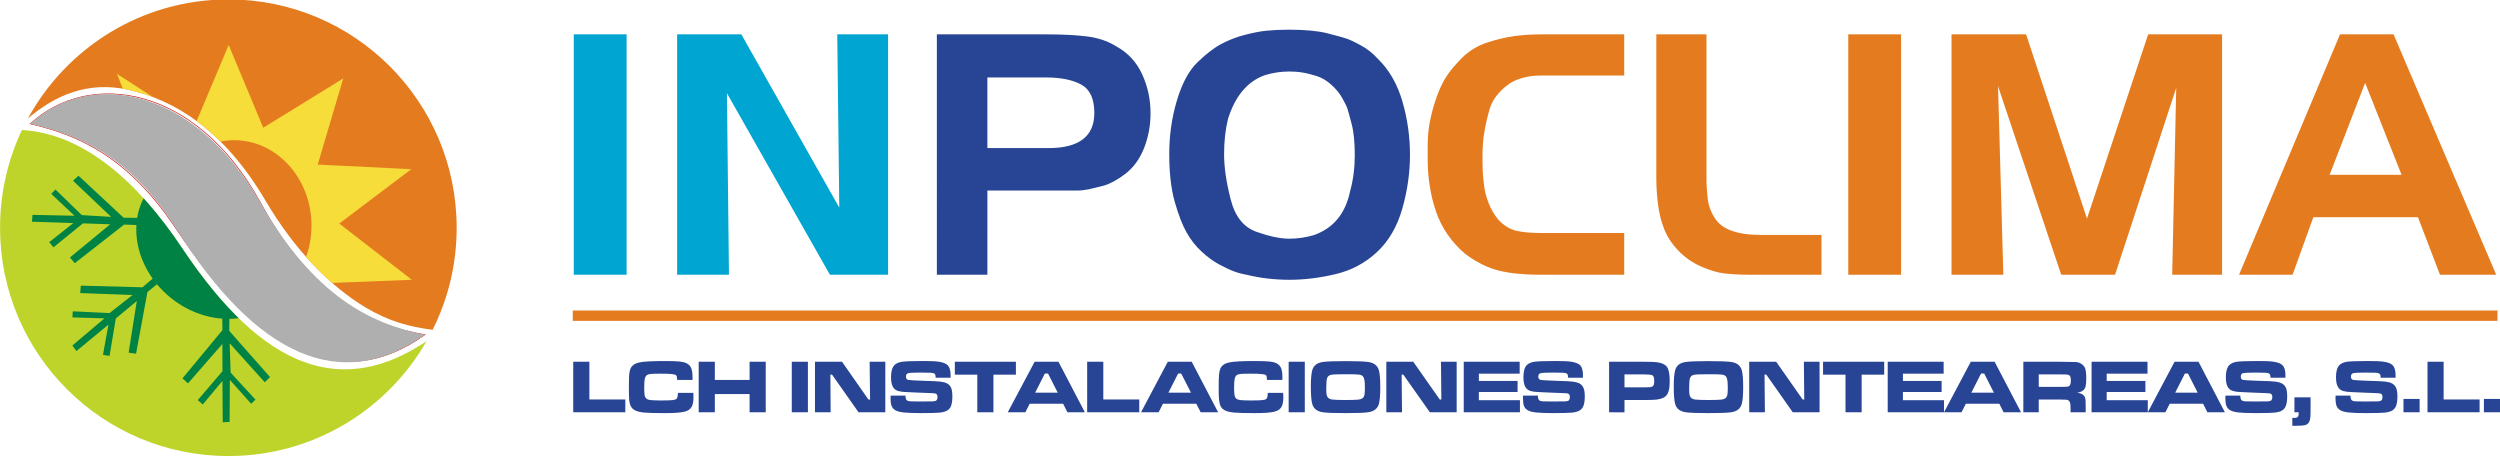 <?xml version="1.0" encoding="utf-8"?>
<!-- Generator: Adobe Illustrator 15.0.0, SVG Export Plug-In . SVG Version: 6.00 Build 0)  -->
<!DOCTYPE svg PUBLIC "-//W3C//DTD SVG 1.1//EN" "http://www.w3.org/Graphics/SVG/1.1/DTD/svg11.dtd">
<svg version="1.1" id="Layer_1" xmlns="http://www.w3.org/2000/svg" xmlns:xlink="http://www.w3.org/1999/xlink" x="0px" y="0px"
	 width="772.725px" height="141.137px" viewBox="0 0 772.725 141.137" enable-background="new 0 0 772.725 141.137"
	 xml:space="preserve">
<g>
	<path fill="none" stroke="#CF2724" stroke-width="0.227" stroke-miterlimit="10" d="M9.34,38.258
		c18.425-16.81,51.307-11.877,71.149,24.378c16.583,30.218,33.704,37.814,50.825,40.819c-25.568,18.312-51.222,5.697-76.762-32.599
		C39.728,48.576,24.591,41.801,9.34,38.258L9.34,38.258z"/>
	<path fill-rule="evenodd" clip-rule="evenodd" fill="#AFAFB0" d="M9.34,38.258c18.425-16.81,50.542-11.452,71.149,24.378
		c16.583,28.771,33.704,37.304,50.825,40.819c-26.022,18.595-52.214,6.378-76.762-32.599C40.294,48.208,24.591,41.801,9.34,38.258
		L9.34,38.258z"/>
	<path fill-rule="evenodd" clip-rule="evenodd" fill="#BED42B" d="M131.854,105.439c-12.161,21.231-35.036,35.518-61.256,35.518
		c-38.977,0-70.583-31.578-70.583-70.554c0-10.829,2.438-21.062,6.775-30.217c19.021,1.105,35.717,15.846,49.521,36.539
		C81.539,114.566,105.917,122.9,131.854,105.439L131.854,105.439z"/>
	<g>
		<defs>
			<path id="SVGID_1_" d="M131.854,105.439c-12.161,21.231-35.036,35.518-61.256,35.518c-38.977,0-70.583-31.578-70.583-70.554
				c0-10.829,2.438-21.062,6.775-30.217c19.021,1.105,35.717,15.846,49.521,36.539C81.539,114.566,105.917,122.9,131.854,105.439
				L131.854,105.439z"/>
		</defs>
		<clipPath id="SVGID_2_">
			<use xlink:href="#SVGID_1_"  overflow="visible"/>
		</clipPath>
		<path clip-path="url(#SVGID_2_)" fill-rule="evenodd" clip-rule="evenodd" fill="#008244" d="M81.255,56.995
			c11.197,9.184,13.861,24.435,5.953,34.072c-4.025,4.904-9.95,7.398-16.299,7.483l-0.057,3.714l12.614,14.286l-1.616,1.616
			l-10.857-12.048l0.284,9.043l7.682,8.362l-1.332,1.275l-6.576-7.37l-0.085,12.982l-2.126,0.113l-0.085-12.784l-6.094,7.285
			l-1.531-1.36l7.625-8.93l-0.028-8.418l-10.63,12.188l-1.701-1.56l12.359-14.91l-0.057-3.543
			c-5.527-0.396-11.225-2.579-16.101-6.576c-1.502-1.247-2.863-2.608-4.082-4.054l-2.948,2.409l-3.515,19.049l-2.296-0.312
			l2.523-15.959l-6.491,5.386l-1.928,11.565l-2.041-0.312l1.701-9.354l-9.893,8.163l-1.275-1.7l9.921-8.391l-9.893-0.312
			l0.113-1.871l11.367,0.538l7.115-5.584l-16.186-0.595l0.198-2.297L44.036,88.8l3.146-2.693c-3.628-5.073-5.357-10.97-5.017-16.554
			l-3.798-0.142l-15.25,11.934l-1.502-1.758l12.444-10.261l-8.419-0.284l-9.1,7.398l-1.332-1.587l7.455-5.896L9.879,68.532
			l0.17-2.126l12.983,0.283l-7.2-6.775l1.304-1.332l8.164,7.909l9.042,0.539L22.578,55.861l1.672-1.559l13.946,12.982l4.195,0.057
			c0.567-3.458,1.984-6.718,4.28-9.524C54.553,48.179,70.059,47.811,81.255,56.995L81.255,56.995z"/>
	</g>
	<path fill-rule="evenodd" clip-rule="evenodd" fill="#E57B1F" d="M70.597-0.18c38.976,0,70.554,31.606,70.554,70.583
		c0,11.338-2.665,22.025-7.427,31.521c-7.37-0.879-13.805-2.777-20.58-6.803c-11.282-6.746-22.082-17.858-31.153-33.222
		C69.208,40.186,53.844,30.831,39.671,27.741c-12.586-2.721-22.535,1.645-31.039,8.873C20.594,14.702,43.866-0.18,70.597-0.18
		L70.597-0.18z"/>
	<g>
		<defs>
			<path id="SVGID_3_" d="M70.597-0.18c38.976,0,70.554,31.606,70.554,70.583c0,11.338-2.665,22.025-7.427,31.521
				c-7.37-0.879-13.805-2.777-20.58-6.803c-11.282-6.746-22.082-17.858-31.153-33.222C69.208,40.186,53.844,30.831,39.671,27.741
				c-12.586-2.721-22.535,1.645-31.039,8.873C20.594,14.702,43.866-0.18,70.597-0.18L70.597-0.18z"/>
		</defs>
		<clipPath id="SVGID_4_">
			<use xlink:href="#SVGID_3_"  overflow="visible"/>
		</clipPath>
		<path clip-path="url(#SVGID_4_)" fill-rule="evenodd" clip-rule="evenodd" fill="#F6DD3A" d="M42.478,38.967l-6.321-16.129
			l18.227,11.735l4.564,9.468l0.878-4.365l10.857-25.767l10.687,25.569l24.718-15.222l-7.88,26.617l28.913,1.417l-22.252,16.809
			l22.422,17.377l-30.841,1.219L50.868,47.386L42.478,38.967z M72.354,43.332c13.209,0,23.924,11.82,23.924,26.391
			S85.564,96.113,72.354,96.113S48.43,84.293,48.43,69.723S59.145,43.332,72.354,43.332L72.354,43.332z"/>
	</g>
	<path fill="#00A5D1" d="M177.35,10.62h16.328v74.296H177.35V10.62z M225.312,84.916h-16.016V10.62h19.843l30.274,53.546
		l-0.624-53.546h15.704v74.296h-17.972l-31.833-56.098L225.312,84.916z"/>
	<path fill="#284595" d="M323.277,23.943h-18.085V45.77H324.1c9.439,0,14.145-3.628,14.145-10.856c0-4.337-1.332-7.257-3.968-8.73
		C331.611,24.708,327.955,23.943,323.277,23.943L323.277,23.943z M305.192,84.916h-15.619V10.62h33.902
		c5.159,0,9.439,0.227,12.813,0.681c3.374,0.453,6.378,1.502,8.986,3.175c3.458,1.927,6.038,4.762,7.767,8.504
		c1.701,3.741,2.58,7.738,2.58,12.019c0,3.827-0.68,7.427-2.013,10.8c-1.361,3.402-3.288,6.038-5.811,7.966
		c-2.494,1.871-4.734,3.09-6.689,3.628c-1.984,0.511-3.543,0.879-4.706,1.134c-1.191,0.227-2.353,0.369-3.515,0.369H324.1h-18.907
		V84.916z M379.573,36.728c-0.822,3.316-1.219,6.944-1.219,10.941c0,3.94,0.652,8.532,2.013,13.861
		c1.332,5.357,3.997,8.703,7.993,10.12c3.997,1.417,7.37,2.126,10.148,2.126c2.664,0,5.272-0.397,7.738-1.162
		c5.925-2.126,9.609-6.605,11.056-13.493c0.964-3.515,1.445-7.2,1.445-11.14c0-3.997-0.312-7.229-0.992-9.751
		c-0.651-2.522-1.077-4.082-1.332-4.791c-0.227-0.68-0.766-1.729-1.56-3.146c-0.793-1.417-1.898-2.778-3.345-4.082
		c-1.445-1.304-2.976-2.211-4.592-2.722c-1.616-0.51-3.09-0.878-4.394-1.077c-1.304-0.227-2.665-0.312-4.025-0.312
		c-2.551,0-5.074,0.368-7.568,1.134C385.583,25.162,381.784,29.669,379.573,36.728L379.573,36.728z M363.671,31.398
		c1.587-5.442,3.713-9.467,6.406-12.104c2.693-2.607,5.159-4.507,7.455-5.726c2.268-1.19,4.649-2.126,7.172-2.778
		c2.522-0.652,4.762-1.105,6.774-1.304c1.984-0.198,4.309-0.312,6.917-0.312c4.961,0,8.872,0.368,11.735,1.077
		c2.863,0.737,4.819,1.275,5.896,1.615c1.049,0.34,2.58,1.049,4.536,2.126c1.956,1.049,3.713,2.41,5.216,4.082
		c3.515,3.373,6.066,7.767,7.653,13.153c1.587,5.414,2.381,10.942,2.381,16.611c0,5.556-0.794,11.141-2.381,16.668
		c-1.587,5.556-4.195,10.006-7.795,13.38c-3.629,3.373-7.881,5.669-12.784,6.831c-4.876,1.162-9.639,1.758-14.259,1.758
		s-9.042-0.511-13.323-1.56c-1.446-0.255-2.778-0.623-3.968-1.077c-1.219-0.453-2.722-1.162-4.507-2.126s-3.6-2.296-5.414-3.969
		c-1.843-1.7-3.374-3.656-4.649-5.952c-1.275-2.268-2.495-5.386-3.628-9.383s-1.701-8.929-1.701-14.797
		C361.403,41.915,362.168,36.5,363.671,31.398L363.671,31.398z"/>
	<path fill="#E57B1F" d="M502.03,10.62v12.728h-25.625c-4.536,0-8.164,1.077-10.829,3.231c-2.692,2.183-4.422,4.592-5.187,7.257
		c-0.737,2.636-1.305,5.074-1.645,7.313s-0.511,4.479-0.511,6.689v1.333v1.134c0,0.964,0.028,2.013,0.085,3.146
		c0.086,1.134,0.228,2.523,0.426,4.139s0.68,3.373,1.389,5.216c0.737,1.871,1.729,3.6,3.033,5.159
		c1.729,1.814,3.571,2.92,5.584,3.373c1.984,0.454,4.564,0.681,7.711,0.681h25.568v12.897h-26.164
		c-4.933,0-9.128-0.425-12.586-1.275c-3.486-0.879-6.973-2.607-10.46-5.216c-4.195-3.6-7.171-7.909-8.929-12.926
		c-1.729-5.046-2.608-10.46-2.608-16.328v-4.451c0-2.692,0.284-5.301,0.822-7.852c0.539-2.551,1.247-4.961,2.069-7.229
		s1.786-4.28,2.892-6.009c1.105-1.701,2.721-3.628,4.847-5.783c2.154-2.126,4.734-3.685,7.768-4.706
		c3.033-0.992,5.867-1.644,8.504-2.013c2.664-0.34,5.329-0.51,8.021-0.51H502.03z M563.003,72.614v12.302h-19.842h-1.333h-1.134
		c-2.891,0-5.471-0.142-7.71-0.396c-2.239-0.283-4.648-1.021-7.285-2.183c-2.607-1.162-4.933-2.778-6.916-4.848
		c-2.013-2.069-3.459-4.309-4.394-6.661c-0.936-2.381-1.56-4.904-1.899-7.597c-0.369-2.693-0.539-5.471-0.539-8.391V10.62h15.506
		v40.819c0,1.786,0,3.317,0,4.592s0.113,3.033,0.368,5.216c0.227,2.211,0.936,4.224,2.126,6.009c1.021,1.786,2.75,3.118,5.159,4.025
		c2.409,0.907,5.499,1.333,9.298,1.333H563.003z M571.28,10.62h16.328v74.296H571.28V10.62z M619.214,84.916h-16.016V10.62h23.046
		l18.822,56.948l18.907-56.948h22.847v74.296H671.4l1.247-57.77l-18.907,57.77h-16.64l-19.53-58.28L619.214,84.916z M708.619,84.916
		h-16.555l31.21-74.296h16.554l31.72,74.296h-17.376l-6.804-17.773h-32.343L708.619,84.916z M720.071,54.019h22.224l-11.254-28.403
		L720.071,54.019z"/>
	<rect x="177.038" y="95.972" fill-rule="evenodd" clip-rule="evenodd" fill="#E57B1F" width="594.907" height="3.203"/>
	<path fill="#284595" d="M177.18,111.817h4.989v11.65h11.112v3.968H177.18V111.817z M209.551,121.427h4.762
		c0.028,0.765,0.028,1.247,0.028,1.474c0,1.19-0.17,2.154-0.539,2.807c-0.397,0.766-1.162,1.304-2.324,1.559
		c-1.134,0.283-3.146,0.426-5.953,0.426c-2.977,0-5.103-0.057-6.378-0.17c-1.248-0.114-2.211-0.341-2.835-0.681
		c-0.567-0.283-1.021-0.681-1.275-1.19c-0.284-0.511-0.482-1.19-0.567-2.069c-0.057-0.709-0.085-1.984-0.085-3.855
		c0-1.786,0.028-3.09,0.085-3.912c0.085-0.793,0.199-1.417,0.397-1.87c0.454-0.964,1.333-1.616,2.665-1.899
		c1.304-0.312,3.997-0.454,8.022-0.454c2.012,0,3.486,0.057,4.394,0.143c0.907,0.085,1.644,0.255,2.183,0.51
		c0.708,0.34,1.219,0.822,1.502,1.502c0.283,0.652,0.425,1.616,0.425,2.892c0,0.085,0,0.341,0,0.794h-4.763
		c-0.028-0.51-0.057-0.879-0.113-1.049c-0.028-0.17-0.113-0.312-0.255-0.426c-0.17-0.17-0.652-0.283-1.389-0.34
		c-0.737-0.085-1.842-0.113-3.345-0.113s-2.523,0.028-3.09,0.085c-0.567,0.085-0.992,0.198-1.219,0.397
		c-0.284,0.227-0.482,0.623-0.595,1.162c-0.113,0.538-0.17,1.389-0.17,2.579c0,1.162,0.057,2.013,0.142,2.495
		c0.113,0.481,0.312,0.821,0.595,1.02c0.255,0.228,0.68,0.369,1.275,0.426c0.567,0.057,1.616,0.113,3.09,0.113
		c1.814,0,3.033-0.028,3.657-0.113c0.595-0.057,0.992-0.17,1.219-0.396C209.381,123.014,209.523,122.391,209.551,121.427
		L209.551,121.427z M215.958,111.817h4.989v5.612h10.744v-5.612h4.989v15.618h-4.989v-5.641h-10.744v5.641h-4.989V111.817z
		 M244.729,111.817h4.989v15.618h-4.989V111.817z M251.901,111.817h8.362l8.164,11.679h0.51l-0.142-11.679h4.847v15.618h-8.277
		l-8.192-11.65h-0.51l0.085,11.65h-4.847V111.817z M275.287,122.277h4.592c0,0.765,0.142,1.275,0.482,1.502
		c0.227,0.142,0.51,0.227,0.878,0.255c0.369,0.028,1.502,0.057,3.43,0.057c1.984,0,3.203,0,3.6-0.028
		c0.425-0.028,0.737-0.085,0.964-0.17c0.368-0.17,0.538-0.566,0.538-1.19c0-0.454-0.142-0.766-0.368-0.936
		c-0.255-0.17-0.766-0.255-1.531-0.255c-0.567,0-1.814-0.057-3.713-0.142c-1.956-0.085-3.231-0.142-3.798-0.171
		c-1.162-0.027-2.041-0.142-2.636-0.312c-0.624-0.17-1.105-0.481-1.446-0.879c-0.567-0.68-0.878-1.785-0.878-3.373
		c0-1.757,0.34-3.005,1.021-3.741c0.51-0.539,1.275-0.907,2.353-1.077c1.049-0.142,3.203-0.228,6.463-0.228
		c2.296,0,3.912,0.057,4.819,0.199c1.446,0.198,2.438,0.595,2.948,1.19c0.539,0.595,0.822,1.615,0.822,3.033
		c0,0.113,0,0.368,0,0.736h-4.62c-0.028-0.453-0.057-0.736-0.114-0.907c-0.057-0.142-0.17-0.283-0.34-0.396
		c-0.199-0.113-0.567-0.198-1.077-0.227s-1.616-0.057-3.289-0.057c-2.041,0-3.26,0.085-3.713,0.198
		c-0.426,0.142-0.652,0.481-0.652,1.049c0,0.538,0.227,0.879,0.652,1.021c0.368,0.085,2.069,0.17,5.045,0.283
		c2.523,0.057,4.224,0.142,5.074,0.256c0.851,0.113,1.531,0.312,2.013,0.595c0.567,0.34,0.992,0.822,1.219,1.417
		c0.227,0.596,0.34,1.446,0.34,2.58c0,1.474-0.198,2.551-0.567,3.288c-0.312,0.51-0.737,0.907-1.247,1.162
		c-0.539,0.255-1.275,0.453-2.239,0.538c-1.021,0.086-2.948,0.143-5.754,0.143c-2.353,0-4.082-0.086-5.216-0.199
		c-1.105-0.113-1.956-0.34-2.523-0.651c-0.595-0.341-0.992-0.766-1.219-1.332c-0.227-0.539-0.34-1.39-0.34-2.495L275.287,122.277z
		 M295.129,111.817h18.878v3.996h-6.945v11.622h-4.989v-11.622h-6.945V111.817z M329.938,127.436l-1.332-2.636H318.26l-1.332,2.636
		h-5.442l8.305-15.618h7.37l8.164,15.618H329.938z M326.934,121.37l-3.005-5.925h-0.964l-3.004,5.925H326.934z M336.033,111.817
		h4.989v11.65h11.111v3.968h-16.101V111.817z M371.126,127.436l-1.36-2.636h-10.318l-1.332,2.636h-5.442l8.277-15.618h7.398
		l8.164,15.618H371.126z M368.121,121.37l-3.033-5.925h-0.936l-3.004,5.925H368.121z M391.848,121.427h4.762
		c0.028,0.765,0.057,1.247,0.057,1.474c0,1.19-0.17,2.154-0.538,2.807c-0.397,0.766-1.162,1.304-2.324,1.559
		c-1.162,0.283-3.146,0.426-5.981,0.426c-2.977,0-5.074-0.057-6.35-0.17c-1.247-0.114-2.211-0.341-2.863-0.681
		c-0.567-0.283-0.992-0.681-1.275-1.19c-0.283-0.511-0.454-1.19-0.539-2.069c-0.085-0.709-0.113-1.984-0.113-3.855
		c0-1.786,0.028-3.09,0.113-3.912c0.057-0.793,0.198-1.417,0.397-1.87c0.425-0.964,1.304-1.616,2.636-1.899
		c1.332-0.312,4.025-0.454,8.05-0.454c2.013,0,3.458,0.057,4.394,0.143c0.907,0.085,1.645,0.255,2.183,0.51
		c0.709,0.34,1.19,0.822,1.503,1.502c0.283,0.652,0.425,1.616,0.425,2.892c0,0.085,0,0.341-0.028,0.794h-4.734
		c-0.027-0.51-0.085-0.879-0.113-1.049s-0.113-0.312-0.255-0.426c-0.17-0.17-0.651-0.283-1.389-0.34
		c-0.737-0.085-1.871-0.113-3.374-0.113c-1.474,0-2.495,0.028-3.089,0.085c-0.567,0.085-0.964,0.198-1.191,0.397
		c-0.283,0.227-0.482,0.623-0.595,1.162c-0.113,0.538-0.17,1.389-0.17,2.579c0,1.162,0.057,2.013,0.142,2.495
		c0.113,0.481,0.283,0.821,0.567,1.02c0.284,0.228,0.708,0.369,1.276,0.426c0.595,0.057,1.615,0.113,3.118,0.113
		c1.813,0,3.033-0.028,3.628-0.113c0.624-0.057,1.021-0.17,1.247-0.396C391.706,123.014,391.848,122.391,391.848,121.427
		L391.848,121.427z M398.311,111.817h4.989v15.618h-4.989V111.817z M415.885,111.619c3.374,0,5.698,0.084,6.945,0.255
		c1.843,0.227,2.948,1.105,3.373,2.579c0.283,1.021,0.425,2.75,0.425,5.188s-0.142,4.167-0.425,5.188
		c-0.425,1.502-1.53,2.353-3.373,2.607c-1.247,0.17-3.543,0.256-6.888,0.256c-3.402,0-5.727-0.086-7.002-0.256
		c-1.814-0.255-2.948-1.105-3.345-2.607c-0.284-1.021-0.426-2.778-0.426-5.272c0-2.381,0.142-4.082,0.426-5.103
		c0.396-1.474,1.53-2.353,3.345-2.579C410.188,111.703,412.512,111.619,415.885,111.619L415.885,111.619z M415.913,115.672
		c-2.522,0-4.053,0.057-4.563,0.199c-0.595,0.142-0.964,0.481-1.162,1.02c-0.17,0.539-0.255,1.588-0.255,3.175
		c0,0.936,0.028,1.645,0.142,2.069c0.198,0.794,0.766,1.248,1.729,1.361c0.708,0.085,2.068,0.142,4.109,0.142
		c1.928,0,3.203-0.057,3.827-0.113c0.652-0.057,1.105-0.228,1.417-0.454c0.284-0.227,0.454-0.538,0.567-0.936
		c0.085-0.425,0.142-1.105,0.142-2.069c0-1.105-0.028-1.927-0.113-2.466c-0.085-0.538-0.227-0.936-0.426-1.19
		c-0.227-0.34-0.651-0.538-1.247-0.624C419.514,115.7,418.124,115.672,415.913,115.672L415.913,115.672z M428.499,111.817h8.334
		l8.192,11.679h0.481l-0.113-11.679h4.848v15.618h-8.277l-8.221-11.65h-0.51l0.113,11.65h-4.848V111.817z M452.424,111.817h17.291
		v3.685h-12.614v2.239h11.963v3.431h-11.963v2.522H469.8v3.741h-17.376V111.817z M470.735,122.277h4.621
		c-0.029,0.765,0.142,1.275,0.453,1.502c0.227,0.142,0.539,0.227,0.879,0.255c0.368,0.028,1.502,0.057,3.43,0.057
		c2.013,0,3.203,0,3.629-0.028c0.396-0.028,0.708-0.085,0.963-0.17c0.341-0.17,0.511-0.566,0.511-1.19
		c0-0.454-0.113-0.766-0.368-0.936c-0.256-0.17-0.766-0.255-1.503-0.255c-0.595,0-1.843-0.057-3.741-0.142
		c-1.928-0.085-3.203-0.142-3.799-0.171c-1.134-0.027-2.013-0.142-2.637-0.312c-0.595-0.17-1.076-0.481-1.417-0.879
		c-0.595-0.68-0.879-1.785-0.879-3.373c0-1.757,0.313-3.005,0.992-3.741c0.511-0.539,1.304-0.907,2.353-1.077
		c1.078-0.142,3.232-0.228,6.464-0.228c2.296,0,3.911,0.057,4.847,0.199c1.418,0.198,2.41,0.595,2.948,1.19
		c0.538,0.595,0.794,1.615,0.794,3.033c0,0.113,0,0.368,0,0.736h-4.621c0-0.453-0.028-0.736-0.085-0.907
		c-0.057-0.142-0.17-0.283-0.34-0.396c-0.227-0.113-0.567-0.198-1.105-0.227c-0.511-0.028-1.616-0.057-3.288-0.057
		c-2.013,0-3.26,0.085-3.686,0.198c-0.453,0.142-0.68,0.481-0.68,1.049c0,0.538,0.227,0.879,0.68,1.021
		c0.369,0.085,2.041,0.17,5.046,0.283c2.522,0.057,4.195,0.142,5.046,0.256c0.851,0.113,1.53,0.312,2.041,0.595
		c0.566,0.34,0.964,0.822,1.19,1.417c0.255,0.596,0.368,1.446,0.368,2.58c0,1.474-0.198,2.551-0.595,3.288
		c-0.313,0.51-0.709,0.907-1.247,1.162c-0.539,0.255-1.276,0.453-2.24,0.538c-1.021,0.086-2.947,0.143-5.754,0.143
		c-2.324,0-4.082-0.086-5.188-0.199c-1.134-0.113-1.984-0.34-2.551-0.651c-0.567-0.341-0.992-0.766-1.219-1.332
		c-0.199-0.539-0.313-1.39-0.313-2.495V122.277z M497.353,127.436v-15.618h10.688c2.125,0,3.486,0.057,4.109,0.142
		c1.531,0.198,2.58,0.709,3.118,1.474c0.539,0.794,0.822,2.211,0.822,4.252c0,1.928-0.227,3.288-0.681,4.054
		c-0.312,0.539-0.736,0.936-1.275,1.19c-0.538,0.283-1.304,0.482-2.239,0.596c-0.681,0.057-1.956,0.113-3.798,0.113h-5.981v3.798
		H497.353z M502.115,119.726h5.925c1.105-0.028,1.757-0.028,1.983-0.057c0.255-0.028,0.454-0.085,0.652-0.17
		c0.255-0.142,0.396-0.34,0.51-0.596c0.085-0.255,0.114-0.68,0.114-1.219c0-0.566-0.057-0.964-0.171-1.219
		c-0.113-0.255-0.312-0.453-0.595-0.567c-0.198-0.085-1.049-0.142-2.494-0.17h-5.925V119.726z M528.052,111.619
		c3.373,0,5.698,0.084,6.974,0.255c1.814,0.227,2.92,1.105,3.345,2.579c0.283,1.021,0.426,2.75,0.426,5.188
		s-0.143,4.167-0.426,5.188c-0.425,1.502-1.53,2.353-3.345,2.607c-1.275,0.17-3.571,0.256-6.917,0.256
		c-3.401,0-5.726-0.086-7.001-0.256c-1.814-0.255-2.948-1.105-3.345-2.607c-0.284-1.021-0.426-2.778-0.426-5.272
		c0-2.381,0.142-4.082,0.426-5.103c0.396-1.474,1.53-2.353,3.345-2.579C522.354,111.703,524.679,111.619,528.052,111.619
		L528.052,111.619z M528.08,115.672c-2.522,0-4.054,0.057-4.563,0.199c-0.596,0.142-0.964,0.481-1.162,1.02
		c-0.17,0.539-0.255,1.588-0.255,3.175c0,0.936,0.028,1.645,0.142,2.069c0.198,0.794,0.766,1.248,1.729,1.361
		c0.709,0.085,2.07,0.142,4.139,0.142c1.899,0,3.175-0.057,3.799-0.113c0.652-0.057,1.105-0.228,1.417-0.454
		c0.284-0.227,0.454-0.538,0.567-0.936c0.085-0.425,0.142-1.105,0.142-2.069c0-1.105-0.028-1.927-0.113-2.466
		c-0.085-0.538-0.227-0.936-0.425-1.19c-0.228-0.34-0.652-0.538-1.22-0.624C531.681,115.7,530.292,115.672,528.08,115.672
		L528.08,115.672z M540.666,111.817H549l8.192,11.679h0.481l-0.113-11.679h4.848v15.618h-8.277l-8.192-11.65H545.4l0.113,11.65
		h-4.848V111.817z M563.485,111.817h18.907v3.996h-6.974v11.622h-4.989v-11.622h-6.944V111.817z M583.47,111.817h17.291v3.685
		h-12.586v2.239h11.962v3.431h-11.962v2.522h12.699v3.741H583.47V111.817z M619.3,127.436l-1.333-2.636H607.62l-1.332,2.636h-5.414
		l8.277-15.618h7.37l8.164,15.618H619.3z M616.295,121.37l-3.005-5.925h-0.964l-3.005,5.925H616.295z M625.394,127.436v-15.618
		h11.509c2.693,0.028,4.309,0.057,4.848,0.085c0.538,0.057,1.049,0.227,1.53,0.538c0.596,0.369,1.021,0.851,1.247,1.475
		c0.198,0.651,0.313,1.644,0.313,2.976c0,1.135-0.057,1.984-0.198,2.523c-0.143,0.538-0.397,0.964-0.794,1.275
		c-0.426,0.34-1.049,0.596-1.899,0.709c0.992,0.085,1.729,0.368,2.154,0.85c0.255,0.313,0.396,0.652,0.481,1.078
		c0.058,0.425,0.085,1.332,0.085,2.664v1.445h-4.677v-0.821c0-0.879-0.028-1.475-0.085-1.843c-0.085-0.369-0.198-0.652-0.368-0.851
		c-0.171-0.198-0.426-0.312-0.737-0.368c-0.312-0.028-0.936-0.057-1.928-0.057h-6.718v3.939H625.394z M630.156,119.584h6.718
		c1.134-0.028,1.843-0.057,2.069-0.057c0.227-0.028,0.397-0.085,0.567-0.198c0.198-0.113,0.34-0.312,0.425-0.567
		c0.085-0.255,0.142-0.651,0.142-1.162c0-0.51-0.057-0.879-0.142-1.134c-0.113-0.255-0.255-0.453-0.511-0.567
		c-0.17-0.057-0.368-0.113-0.595-0.142c-0.227,0-0.879,0-1.984-0.028h-6.689V119.584z M646.483,111.817h17.291v3.685h-12.613v2.239
		h11.962v3.431h-11.962v2.522h12.699v3.741h-17.377V111.817z M682.285,127.436l-1.332-2.636h-10.318l-1.332,2.636h-5.442
		l8.276-15.618h7.398l8.164,15.618H682.285z M679.28,121.37l-3.005-5.925h-0.935l-3.005,5.925H679.28z M687.869,122.277h4.593
		c0,0.765,0.142,1.275,0.481,1.502c0.227,0.142,0.511,0.227,0.879,0.255s1.502,0.057,3.43,0.057c1.984,0,3.203,0,3.601-0.028
		c0.396-0.028,0.736-0.085,0.963-0.17c0.341-0.17,0.539-0.566,0.539-1.19c0-0.454-0.142-0.766-0.368-0.936
		c-0.256-0.17-0.766-0.255-1.531-0.255c-0.595,0-1.813-0.057-3.713-0.142c-1.956-0.085-3.231-0.142-3.799-0.171
		c-1.162-0.027-2.041-0.142-2.636-0.312c-0.624-0.17-1.105-0.481-1.446-0.879c-0.595-0.68-0.879-1.785-0.879-3.373
		c0-1.757,0.341-3.005,1.021-3.741c0.511-0.539,1.275-0.907,2.354-1.077c1.049-0.142,3.203-0.228,6.463-0.228
		c2.296,0,3.883,0.057,4.818,0.199c1.446,0.198,2.41,0.595,2.948,1.19c0.538,0.595,0.822,1.615,0.822,3.033c0,0.113,0,0.368,0,0.736
		h-4.621c-0.028-0.453-0.057-0.736-0.113-0.907c-0.057-0.142-0.17-0.283-0.34-0.396c-0.198-0.113-0.567-0.198-1.077-0.227
		s-1.615-0.057-3.288-0.057c-2.041,0-3.26,0.085-3.714,0.198c-0.425,0.142-0.651,0.481-0.651,1.049c0,0.538,0.227,0.879,0.651,1.021
		c0.369,0.085,2.041,0.17,5.046,0.283c2.522,0.057,4.224,0.142,5.074,0.256c0.851,0.113,1.502,0.312,2.013,0.595
		c0.566,0.34,0.992,0.822,1.219,1.417c0.227,0.596,0.34,1.446,0.34,2.58c0,1.474-0.198,2.551-0.595,3.288
		c-0.284,0.51-0.709,0.907-1.219,1.162c-0.539,0.255-1.276,0.453-2.239,0.538c-1.049,0.086-2.948,0.143-5.755,0.143
		c-2.353,0-4.082-0.086-5.216-0.199c-1.105-0.113-1.956-0.34-2.522-0.651c-0.596-0.341-0.992-0.766-1.219-1.332
		c-0.228-0.539-0.341-1.39-0.341-2.495L687.869,122.277z M709.186,122.815h4.989v4.535c0,0.992-0.057,1.701-0.142,2.183
		c-0.085,0.482-0.255,0.851-0.481,1.162c-0.284,0.369-0.681,0.624-1.191,0.737c-0.51,0.113-1.389,0.17-2.636,0.17
		c-0.368,0-0.766,0-1.19,0v-2.438h0.34h0.426c0.425,0,0.736-0.113,0.906-0.312c0.199-0.199,0.284-0.511,0.284-0.964v-0.454h-1.305
		V122.815z M721.913,122.277h4.593c0,0.765,0.142,1.275,0.481,1.502c0.227,0.142,0.511,0.227,0.879,0.255s1.502,0.057,3.43,0.057
		c2.013,0,3.203,0,3.601-0.028c0.425-0.028,0.736-0.085,0.964-0.17c0.368-0.17,0.538-0.566,0.538-1.19
		c0-0.454-0.142-0.766-0.368-0.936c-0.256-0.17-0.766-0.255-1.531-0.255c-0.566,0-1.813-0.057-3.713-0.142
		c-1.956-0.085-3.203-0.142-3.799-0.171c-1.134-0.027-2.013-0.142-2.636-0.312c-0.624-0.17-1.105-0.481-1.446-0.879
		c-0.566-0.68-0.879-1.785-0.879-3.373c0-1.757,0.341-3.005,1.021-3.741c0.51-0.539,1.304-0.907,2.353-1.077
		c1.049-0.142,3.203-0.228,6.463-0.228c2.296,0,3.911,0.057,4.818,0.199c1.446,0.198,2.438,0.595,2.948,1.19
		c0.539,0.595,0.822,1.615,0.822,3.033c0,0.113,0,0.368,0,0.736h-4.62c0-0.453-0.058-0.736-0.114-0.907
		c-0.057-0.142-0.17-0.283-0.34-0.396c-0.198-0.113-0.566-0.198-1.077-0.227c-0.51-0.028-1.615-0.057-3.288-0.057
		c-2.013,0-3.26,0.085-3.713,0.198c-0.426,0.142-0.652,0.481-0.652,1.049c0,0.538,0.227,0.879,0.652,1.021
		c0.368,0.085,2.068,0.17,5.045,0.283c2.523,0.057,4.224,0.142,5.074,0.256c0.851,0.113,1.531,0.312,2.013,0.595
		c0.567,0.34,0.992,0.822,1.219,1.417c0.227,0.596,0.368,1.446,0.368,2.58c0,1.474-0.198,2.551-0.595,3.288
		c-0.312,0.51-0.709,0.907-1.247,1.162c-0.539,0.255-1.275,0.453-2.239,0.538c-1.021,0.086-2.948,0.143-5.755,0.143
		c-2.353,0-4.082-0.086-5.216-0.199c-1.105-0.113-1.956-0.34-2.522-0.651c-0.596-0.341-0.992-0.766-1.219-1.332
		c-0.227-0.539-0.341-1.39-0.341-2.495L721.913,122.277z M742.89,123.297h4.989v4.139h-4.989V123.297z M750.316,111.817h4.989v11.65
		h11.111v3.968h-16.101V111.817z M767.75,123.297h4.988v4.139h-4.988V123.297z"/>
</g>
</svg>
